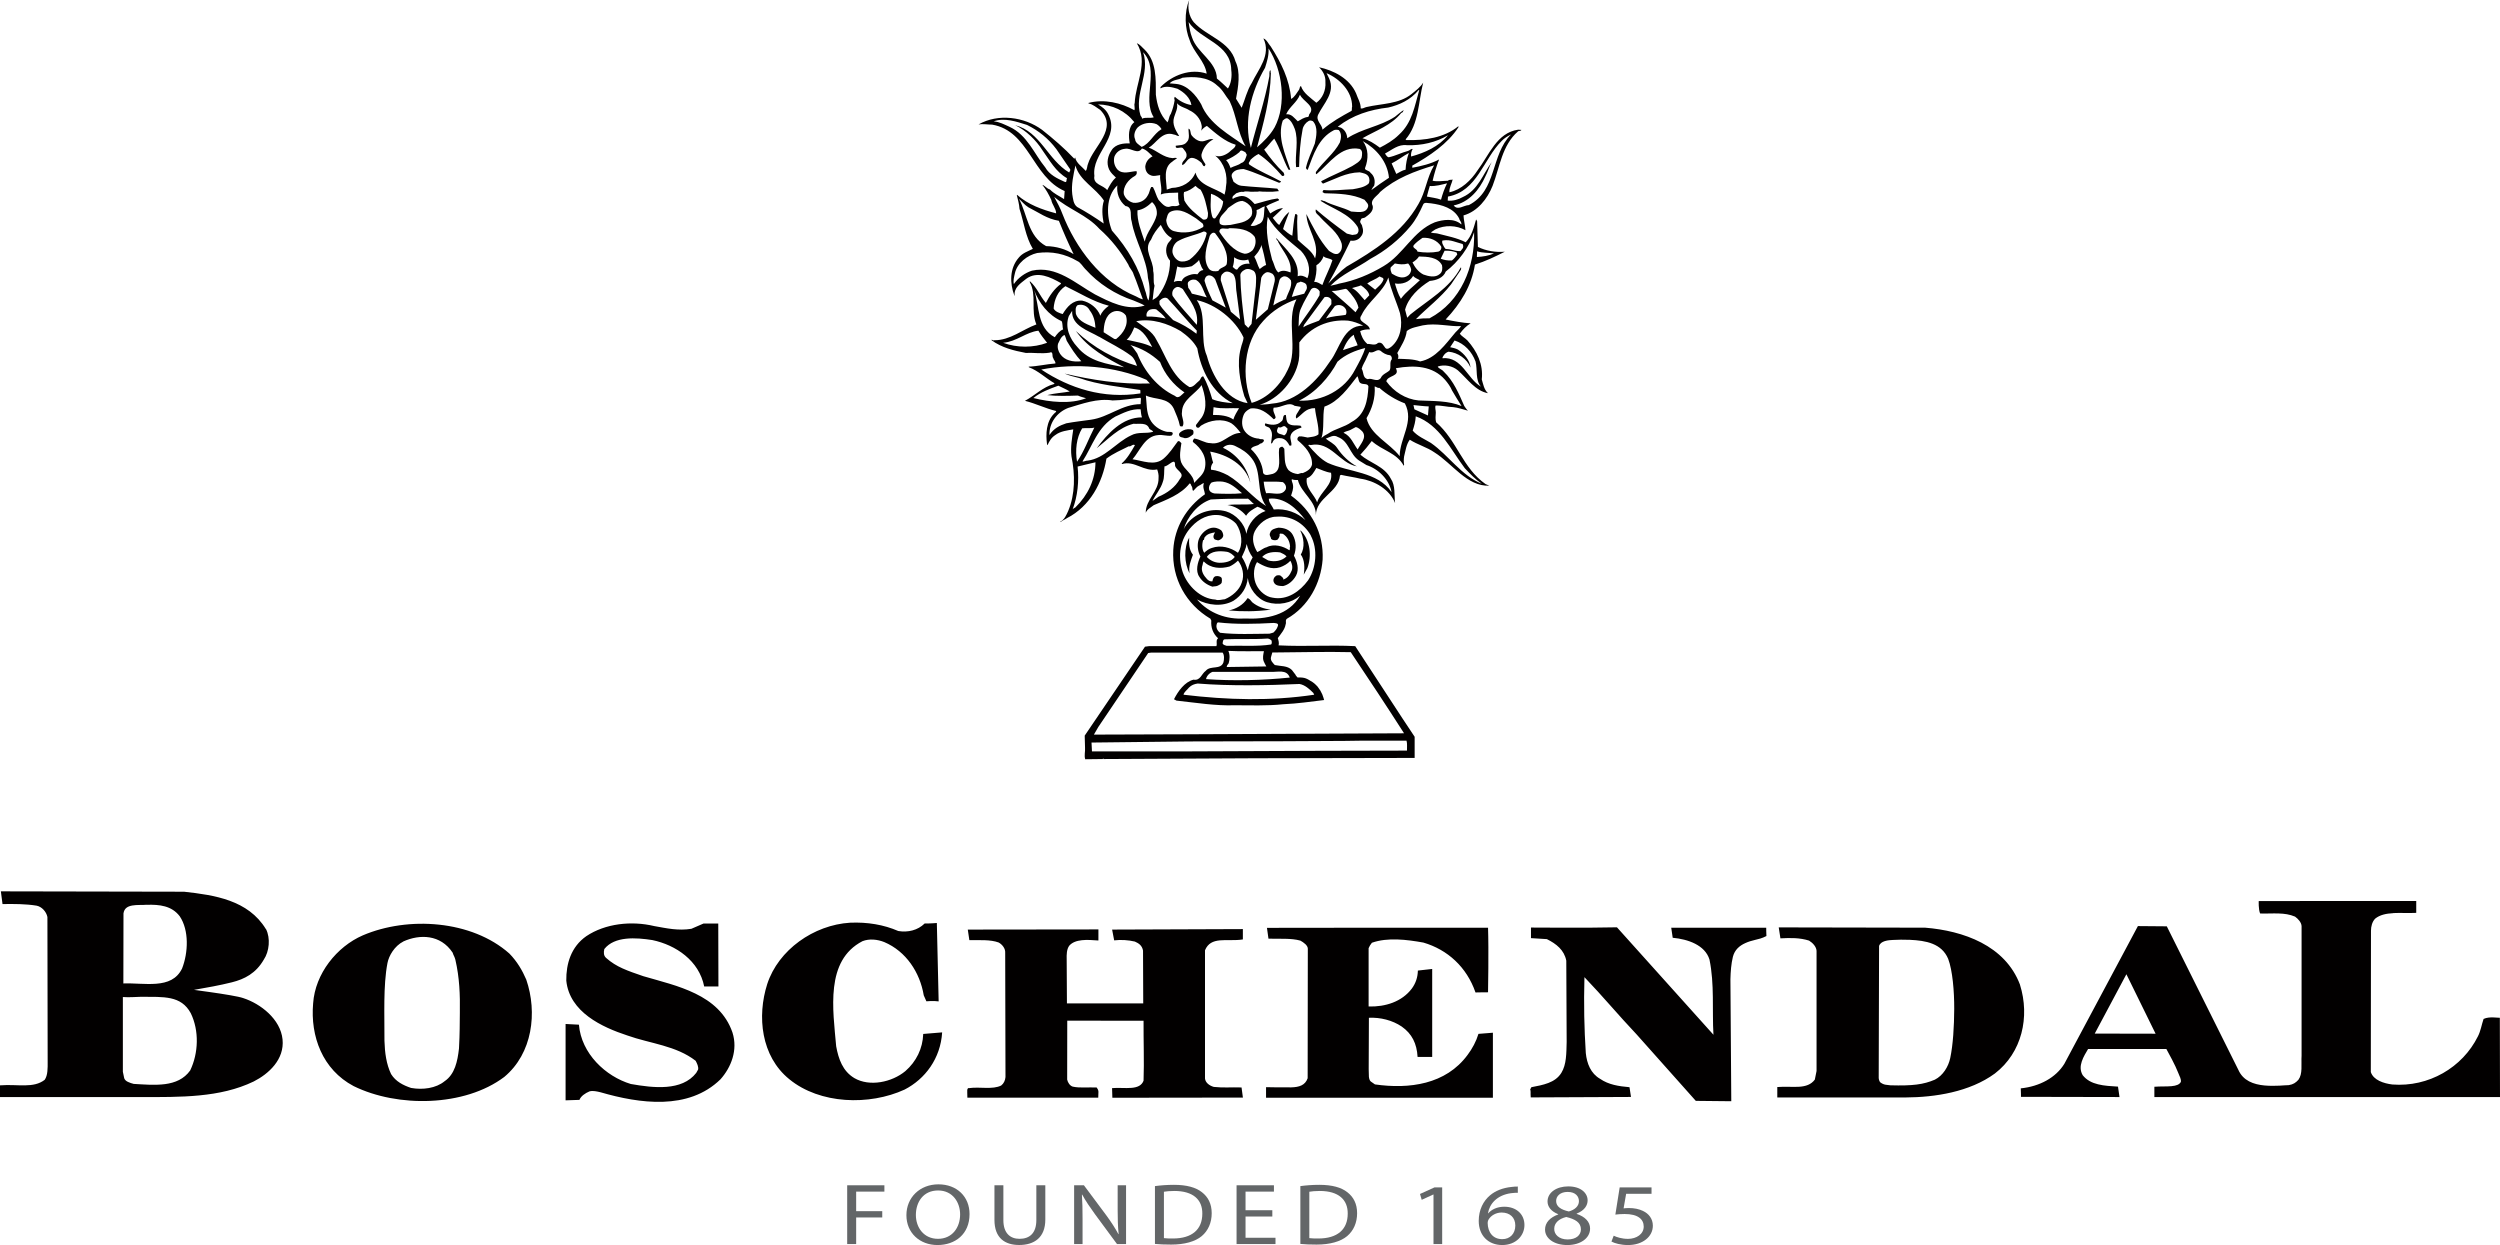 <?xml version="1.0" encoding="UTF-8"?>
<svg id="Layer_2" data-name="Layer 2" xmlns="http://www.w3.org/2000/svg" viewBox="0 0 607.45 302.52">
  <defs>
    <style>
      .cls-1 {
        fill: #020000;
        fill-rule: evenodd;
      }

      .cls-1, .cls-2 {
        stroke-width: 0px;
      }

      .cls-2 {
        fill: #636668;
      }
    </style>
  </defs>
  <g id="Layer_2-2" data-name="Layer 2">
    <polygon class="cls-2" points="205.85 288 214.89 288 214.89 289.54 208.03 289.54 208.03 294.29 214.37 294.29 214.37 295.82 208.03 295.82 208.03 302.28 205.85 302.28 205.85 288"/>
    <path class="cls-2" d="m235.58,295c0,4.9-3.51,7.52-7.79,7.52s-7.55-2.93-7.55-7.25,3.29-7.5,7.78-7.5,7.56,2.99,7.56,7.23m-13.04.22c0,3.06,1.95,5.79,5.37,5.79s5.38-2.69,5.38-5.94c0-2.84-1.74-5.81-5.35-5.81s-5.4,2.83-5.4,5.96"/>
    <path class="cls-2" d="m243.8,288v8.47c0,3.18,1.66,4.54,3.93,4.54,2.47,0,4.08-1.4,4.08-4.54v-8.47h2.18v8.33c0,4.39-2.71,6.18-6.35,6.18-3.43,0-6.01-1.66-6.01-6.1v-8.41h2.18,0Z"/>
    <path class="cls-2" d="m260.99,302.28v-14.28h2.38l5.38,7.22c1.23,1.67,2.2,3.18,3,4.65l.06-.02c-.2-1.91-.24-3.65-.24-5.86v-5.99h2.04v14.28h-2.2l-5.34-7.24c-1.16-1.6-2.29-3.23-3.12-4.78l-.07.02c.13,1.81.16,3.53.16,5.89v6.11h-2.05Z"/>
    <path class="cls-2" d="m280.63,288.2c1.33-.18,2.9-.31,4.61-.31,3.11,0,5.33.63,6.8,1.79,1.5,1.16,2.38,2.81,2.38,5.11s-.86,4.24-2.42,5.56c-1.59,1.33-4.18,2.06-7.43,2.06-1.55,0-2.84-.05-3.94-.16v-14.05h0Zm2.18,12.64c.55.08,1.35.09,2.18.09,4.65,0,7.15-2.19,7.15-6.05.03-3.37-2.22-5.5-6.79-5.5-1.12,0-1.96.09-2.54.19v11.28h0Z"/>
    <polygon class="cls-2" points="309.15 295.59 302.64 295.59 302.64 300.75 309.92 300.75 309.92 302.28 300.46 302.28 300.46 288 309.54 288 309.54 289.54 302.64 289.54 302.64 294.06 309.15 294.06 309.15 295.59"/>
    <path class="cls-2" d="m315.96,288.2c1.33-.18,2.9-.31,4.61-.31,3.11,0,5.33.63,6.8,1.79,1.5,1.16,2.38,2.81,2.38,5.11s-.86,4.24-2.42,5.56c-1.59,1.33-4.18,2.06-7.43,2.06-1.55,0-2.84-.05-3.94-.16v-14.05h0Zm2.18,12.64c.55.08,1.35.09,2.18.09,4.65,0,7.15-2.19,7.15-6.05.03-3.37-2.22-5.5-6.79-5.5-1.12,0-1.96.09-2.54.19v11.28h0Z"/>
    <polygon class="cls-2" points="348.31 290.24 348.26 290.24 345.45 291.53 345.03 290.11 348.56 288.51 350.42 288.51 350.42 302.28 348.31 302.28 348.31 290.24"/>
    <path class="cls-2" d="m368.82,289.82c-.46,0-1.01.01-1.66.1-3.44.47-5.25,2.61-5.61,4.89h.06c.77-.89,2.12-1.6,3.9-1.6,2.88,0,4.9,1.77,4.9,4.45,0,2.53-2.03,4.86-5.4,4.86s-5.71-2.29-5.71-5.86c0-2.71,1.13-4.86,2.74-6.21,1.33-1.13,3.13-1.82,5.18-2.04.65-.09,1.19-.11,1.58-.1v1.52h.02Zm-.63,7.96c0-1.97-1.33-3.16-3.33-3.16-1.32,0-2.56.69-3.16,1.69-.13.22-.23.48-.23.82.03,2.27,1.26,3.96,3.56,3.96,1.88,0,3.16-1.34,3.16-3.31"/>
    <path class="cls-2" d="m375.41,298.79c0-1.74,1.22-2.97,3.2-3.7v-.07c-1.81-.71-2.59-1.89-2.59-3.09,0-2.17,2.18-3.66,5.03-3.66,3.13,0,4.71,1.67,4.71,3.39,0,1.17-.68,2.43-2.66,3.22v.07c2.01.67,3.26,1.9,3.26,3.56,0,2.4-2.41,4.01-5.52,4.01-3.37,0-5.42-1.71-5.42-3.72m8.71-.1c0-1.66-1.37-2.47-3.56-3-1.89.46-2.92,1.53-2.92,2.84-.07,1.39,1.17,2.62,3.24,2.62s3.24-1.04,3.24-2.46m-6.02-6.89c-.01,1.38,1.22,2.13,3.08,2.55,1.39-.39,2.46-1.24,2.46-2.51,0-1.09-.77-2.24-2.74-2.24-1.81,0-2.8,1.02-2.8,2.19"/>
    <path class="cls-2" d="m401.28,290.07h-6.16l-.62,3.54c.37-.04.72-.08,1.31-.08,1.26,0,2.48.23,3.49.75,1.25.6,2.31,1.8,2.31,3.54,0,2.69-2.51,4.7-6.02,4.7-1.77,0-3.26-.42-4.04-.85l.55-1.42c.66.34,1.98.77,3.47.77,2.05,0,3.84-1.16,3.82-3.01-.01-1.77-1.41-3.03-4.64-3.03-.94,0-1.66.07-2.25.14l1.05-6.61h7.74v1.56h0Z"/>
    <path class="cls-1" d="m523.77,251.18l-7.1-14.46-7.69,14.42,14.79.03h0Zm57.74-29.3c-1.71.09-3.24.4-4.4,1.34-.73.77-1.01,1.9-1.01,2.93l-.04,34.34c.65,1.97,3.13,2.76,5.22,3.02,8.81.69,17.05-4.11,20.81-11.71.33-.64.55-1.33.75-2.05.2-.73.38-1.47.62-2.17.8-.37,1.65-.38,2.32-.37.7.02,1.63.09,1.63.09l.04,19.26h-83.98v-2.5c1.51-.12,2.93-.03,4.15-.14,1.2-.11,1.99-.41,2.29-1.06.04-.35-.03-.67-.15-1-.14-.39-.35-.76-.49-1.17-.67-1.78-2.43-4.98-2.89-5.81h-19.01c-.27.45-.54.91-.8,1.38-.29.54-.56,1.09-.74,1.66-.37,1.11-.42,2.23.23,3.34.96,1.21,2.26,1.85,3.74,2.21.76.19,1.55.3,2.35.38.82.08,1.66.13,2.48.18l.37,2.53-23.94-.05s0-1.46-.05-2.06c4.57-.46,8.53-2.61,10.59-5.97l17.87-33.46,7.02.06,17.39,34.88c1.15,2.63,3.68,3.54,6.35,3.79,2.62.24,5.05-.09,5.89-.08,1.12-.19,1.67-.57,2.34-1.29.54-.73.71-1.63.75-2.66.05-1.06-.04-2.17.03-3.22v-31.48c-.05-.89-.82-1.75-1.59-2.3-1.3-.55-2.6-.72-3.97-.76-1.43-.05-2.9.05-4.52,0-.43-1.08-.33-3.02-.33-3.02l38.27-.02v2.89c-2.01.1-3.83-.04-5.57.05m-117.46,6.5c-1.45-.07-3.02-.03-4.12.03-.48.02-1.26.06-1.97.28-.69.22-1.22.58-1.4,1.19l-.09,32.01s.01.81.45,1.17c.5.35.88.47,1.24.53.39.07.75.08,1.15.14,5.42.15,8.03-.19,10.8-1.37,1.96-.98,3.29-3.14,3.74-5.25.69-3.25.95-7.77.97-11.94.02-4.31-.41-9.38-1.47-12.17-1.58-3.75-5.4-4.44-9.3-4.62m26.75,10.92c2.44,7.79.5,16.48-6.1,21.56-6.15,4.51-14.61,5.78-21.65,5.82h-31.22v-2.53c1.98-.16,3.74.04,5.36-.07,1.53-.11,2.85-.51,3.76-1.74l.42-2.09v-29.18c-.04-.97-.88-1.92-1.82-2.5-2.26-.71-4.46-.68-6.96-.55l-.41-2.66,35.59.07c9.19.74,19.43,4.28,23.04,13.87m-74.49,12.18c-.18-2.99-.1-6.08-.15-9.18-.04-3.09-.2-6.16-.82-9.14-1.1-3.53-5.24-4.93-8.93-5.28l-.36-2.44h23.08s0,1.46.05,2.02c-1.09.57-1.93.74-2.76.94-.82.19-1.62.43-2.36.77-1.45.65-2.59,1.64-3.03,3.34-.42,1.74-.55,3.57-.6,5.44l.21,29.65-8.62-.09-14.35-16.11c-4.49-4.74-8.22-9.27-12.71-13.95-.18,6.62-.05,12.5.33,18.44.26,2.55,1.2,4.97,3.48,6.27,2.04,1.42,4.53,1.81,7.14,2.03l.36,2.37-24.36.11c-.05-.65-.03-.97-.03-1.26s-.02-.49-.1-.68l.29-.54c.69-.14,1.41-.27,2.11-.43.69-.16,1.37-.35,2.02-.6,1.28-.49,2.38-1.22,3.15-2.45.63-1.03.94-2.21,1.09-3.5.16-1.31.16-2.67.2-4.01l-.09-19.76c-.51-2.58-2.42-4.09-4.72-5.23l-3.86-.24v-2.57s14.37.11,20.89-.06l23.46,26.12v.02Zm-54.76-10.35s-2.16,0-3.06.04c-2.14-6.19-6.8-10.4-12.65-12.12-4.06-.73-8.69-1.31-12.52.04-.39.47-.57.81-.8,1.32v14.17c4.1.12,8.1-1.18,10.49-4.34.95-1.29,1.44-2.73,1.48-4.39l3.48-.39v21.38h-3.55c-.19-3.27-1.36-5.63-3.86-7.39-2.26-1.53-5.19-2.26-7.97-2.13l-.05,12.49.05,1.86c.09.7.26.95.47,1.14l1,.7c8.32,1.19,17.22.02,22.51-7.17,1.15-1.53,2.09-3.28,2.64-5.11l3.51-.28v15.8h-55.12v-2.57s4.22.09,6.11.05c1.93-.05,3.4-.49,4-2.22l.04-31.48c0-.36-.22-.74-.59-1.1-.36-.35-.84-.65-1.22-.86-1.16-.32-2.37-.41-3.68-.44-1.34-.03-2.71,0-4.07-.03l-.37-2.63,25.12-.03h28.6c.19,5.39,0,15.68,0,15.68m-136.9-16.72c1.24.05,2.95-.11,2.97-.11l.44,19.05c-1.31-.19-2.98-.02-2.98-.02l-.64-1.45c-.93-5.57-4.29-10.69-9.59-12.94-1.68-.67-3.64-.87-5.3-.22-4.55,2.36-6.34,6.48-6.9,11.18-.28,2.36-.25,4.85-.1,7.29.15,2.46.42,4.86.61,7.07.56,3.07,1.58,6.04,4.42,7.73,3.7,2.16,9.13,1.01,12.39-1.7,2.66-2.32,4.22-5.49,4.34-9.03l4.6-.38c-.39,6.32-4.11,11.32-9.13,13.9-8.55,3.92-20.56,3.59-28.02-2.53-6.87-5.58-7.86-15.27-5.35-23.12,2.71-8.31,11.31-14.36,20.13-14.9,4.21-.18,8.18.48,11.71,2.02,2.36.4,4.74-.19,6.4-1.82m-50.14.02l.04,15.28h-3.46c-1.24-6.28-6.88-10.08-12.6-11.28-3.99-.62-9.16-.98-11.67,2.18-.19.85-.18,1.59.43,2.15,1.27,1.13,2.55,1.9,3.99,2.55,1.47.67,3.09,1.22,5.04,1.89,2.05.6,4.21,1.17,6.36,1.83,2.17.66,4.31,1.43,6.3,2.4,4,1.95,7.41,4.79,9.02,9.46,1.36,4.27-.33,8.47-2.91,11.37-7.8,7.62-19.68,5.9-29.12,3.16-.45-.11-.92-.22-1.39-.28s-.91-.06-1.33.06c-1.02.43-2.1,1.15-2.43,2.06l-3.37.11v-18.55l3.24.17c.58,7.02,6.48,12.57,12.6,14.41,5.5.97,12.42,1.78,15.9-2.69l.46-.82c.07-.34,0-.7-.12-1.08-.13-.38-.32-.74-.48-1.05-2.37-1.83-5.08-2.87-7.93-3.7-2.89-.84-5.88-1.45-8.7-2.46-6.06-1.99-14.03-5.64-14.8-13.32-.05-4.08,1.15-8.21,4.87-10.8,4.59-3.07,10.93-3.78,16.5-2.45,1.47.26,2.94.56,4.46.73,1.49.16,3,.19,4.57-.07l2.95-1.28h3.57v.02Zm-76.51,4.34c-2.17,1.11-3.53,3.47-3.87,5.25-.53,2.76-.7,5.9-.75,9.13-.05,3.25.04,6.6.02,9.75.09,2.94.46,5.68,1.61,8.09,1.13,1.82,2.95,2.73,4.86,3.37,2.81.51,6.04.1,8.14-1.63,2.49-1.68,3.15-4.84,3.5-7.95.21-3.85.17-5.92.21-8.7.07-4.38-.08-8.52-1.09-12.88-.08-.33-.18-.55-.29-.81-.13-.26-.26-.53-.37-.9-2.96-4.47-8.02-4.51-11.97-2.73m24.51,32.93c-9.63,7.25-25.87,7.5-36.6,2.22-7.58-4.01-10.54-12.11-9.84-20.1.49-7.22,5.74-13.78,12.08-16.53,10.99-4.7,26.46-3.7,35.61,4.43,1.87,1.92,3.13,4.07,4.1,6.33,2.74,7.98,1.52,17.95-5.35,23.65m-81.02-19.1c-1.04-.22-2.15-.32-3.35-.35-1.21-.03-2.49,0-3.83-.03-1.53.06-3.04.16-4.47.06v18.16l.33,1.58c.17.43.48.68.9.88.22.11.46.2.69.28l.72.21c1.24.07,2.52.16,3.81.2,1.29.03,2.58.01,3.81-.15,2.44-.33,4.6-1.22,6.1-3.32,2.02-4.21,2.21-9.66.14-13.91-1.19-2.19-2.83-3.16-4.85-3.61m-5.84-22.74c-.5.05-1.09.04-1.72.05-.59,0-1.22.03-1.8.13-1.11.2-1.94.65-2.14,1.9l-.03,17.04c2.49-.1,5.38.28,8,.07,2.7-.22,4.98-1.06,6.27-3.71,1.5-3.85,1.73-9.26-.57-12.68-1.96-2.58-4.93-2.88-8.01-2.79m28.97,5.9c1.12,2.23.8,5.43-.53,7.41-1.92,3.35-4.71,4.76-7.75,5.52-3.04.76-6.02,1.28-9.22,1.84l3.89.54c3.32.47,6.98,1.06,8.05,1.45,4.25,1.37,9.08,5.12,9.58,10.04.5,4.87-3.36,8.38-7.01,10.23-4.13,1.99-8.56,2.93-13.18,3.38-4.6.45-9.4.41-14.29.41H0v-2.85c2.27-.18,4.23.04,6.09,0,1.81-.03,3.43-.3,4.77-1.35.38-.54.57-1.26.65-2.03.09-.8.07-1.6.07-2.22l-.06-35.31c-.27-1.28-1.34-2.49-2.62-2.75-2.63-.43-5.48-.43-8.29-.39l-.4-3.09,44.52.09c7.37.82,15.58,2.02,19.87,9.08m170.79,38.65c.67-.1,1.38-.12,2.09-.12l2.1.05c1.39.02,2.65-.06,3.68-.57.64-.49.98-1.24,1.05-2.06l-.07-30.21c.07-1.01-.7-1.99-1.58-2.48-1.02-.38-2.18-.51-3.4-.56-1.26-.04-2.54,0-3.73-.02l-.38-2.56,31.74-.04v2.69c-1.45-.1-2.76-.21-4.02-.07-1.25.14-2.35.5-3.08,1.35-.61.88-.65,2.05-.61,3.41l.06,10.59h18.54l-.05-12.83c-.23-1.25-1.05-1.78-1.99-2.19-1.55-.37-3.35-.49-5.02-.29l-.5-2.62,31.77-.12v2.51c-1.97.32-3.9.06-5.61.23-1.6.16-2.89.7-3.59,2.41v31.16c.11,1.02,1.07,1.74,2.15,2.04,2.47.26,4.04.04,6.73.13l.33,2.46-31.72.04-.07-2.34c1.59-.14,3.23.07,4.71-.06,1.41-.12,2.48-.54,2.94-1.74.17-4.77-.03-9.71,0-14.57l-18.54-.02-.02,14.32c.15.72.67,1.51,1.36,1.71.86.19,1.8.22,2.79.21,1,0,2.02-.05,3.01,0,.47.59.45.96.43,1.26l-.04,1.21h-31.8l-.03-1.24v-.58c.03-.38.2-.52.39-.53"/>
    <g>
      <path class="cls-1" d="m316.11,128.98l-.19-.08c.88,1.64,1.21,4.2.14,5.83.99,1.33.97,3.38.72,4.9l.88-1.58c1.1-2.94.71-6.75-1.54-9.06h-.01Z"/>
      <path class="cls-1" d="m316.21,103.89c.13-.22-.22-.32-.2-.46-.99-.17-2.09.16-2.97-.52-.55-.54-.47-1.36-.6-2.09-.99-.1-.37,1.25-1.17,1.63-.99,1.04-2.61.82-3.82.41-.5.95.96.68,1.18,1.36.74,1.06.35,2.12.19,3.59.2-.11.47-.28.47-.52.39-.79,1.27-.95,2.12-.79.93.19,1.51.95,1.92,1.77.14-.02.33.06.44-.05.13-.77-.36-1.53-.2-2.29.25-1.19,1.62-1.69,2.64-2.04Zm-3.36.28c-.08.63-.28,1.39-.85,1.63-.58-.38-1.65-.24-1.73-1.11.06-.33.14-.65.41-.93.66.44,1.07-.54,1.65-.11l.53.52h-.01Z"/>
      <path class="cls-1" d="m312.44,100.82s0,0,0,0c0,0,0,0,0,0h-.01Z"/>
      <path class="cls-1" d="m304.24,146.31c-.24-.33-.69-.9-1.1-.98-1.02,1.63-2.86,2.69-4.62,2.99,3.21.3,6.62.3,10.28-.19-1.71-.19-3.25-.73-4.57-1.82h.01Z"/>
      <path class="cls-1" d="m288.95,130.63c-1.35,2.47-1.21,6.29.11,8.68-.35-1.69.31-3.1.8-4.52-.91-1.14-1.02-2.69-.91-4.16Z"/>
      <path class="cls-1" d="m287.38,35.96c.32.49,1.01,1.03.93,1.82.05.95-1.32,1.39-1.05,2.34.91-.25,1.18-1.72,2.31-1.77.96.08,1.56.52,2.36,1.2.27.27.27.81.71.84.16-.08.22-.3.27-.46-.49-.84-1.32-1.74-.85-2.8.39-1.25,1.38-2.62,2.78-3.27-1.08-.33-1.93.65-3.11.46-.88-.14-1.59-.71-2.17-1.39h.03c-.47-.48-.14-1.46-.8-1.68-.06,1.06.46,2.45-.47,3.32-.61.79-1.73.68-2.64.84-.14,1.04,1.12.17,1.7.55Z"/>
      <path class="cls-1" d="m289.84,104.49h-.01c-.71-.35-1.7-.22-2.36.11-.44.24-1.21.62-.93,1.25.19.49.85.38,1.26.6.88.11,1.49-.41,2.12-.93.09-.3.14-.76-.08-1.03Z"/>
      <path class="cls-1" d="m368.88,31.51c-5.17.73-7.07,6.18-9.84,9.85-1.57,2.42-3.98,4.76-6.87,5.36-.06-1.2.6-2.07.79-3.13-.3.22-.85-.05-1.12.33-1.15,0-2.53.27-3.74,0,.39-1.71.97-3.62,1.57-5.17-2,1.06-4.37,1.63-6.51,2.01v-.52c4.12-2.32,8.58-5.26,11.22-9.34v-.19h-.08c-3.38,2.75-8.11,3.46-12.59,3.32l-.19-.14c3.3-3.84,3.08-9.12,4.29-13.83-.61,1.07-1.85,1.99-2.86,2.81-3,2.42-7.26,2.29-10.89,3.13-.5.08-.93.49-1.43.33,0-1.39-.74-2.45-1.13-3.65-1.59-3.64-5.47-5.58-8.99-6.34.96.95,1.62,2.15,1.54,3.59.16,2.05-.74,4-2.2,5.04-1.32-1.15-3.19-2.32-3.74-4.06-.36.11-.28.63-.47.9-.57.79-1.1,1.82-1.92,2.23-.39-4.76-2.45-8.85-4.95-12.74-.58-.65-1.02-1.74-1.79-1.96,1.96,4-1.23,7.48-2.83,10.83-1.18,1.88-1.65,4.06-2.45,6.02l-1.37-2.2c.55-2.88,1.15-6.45-.14-9.09-1.35-4.9-6.96-6.04-10.09-9.47h-.01c-1.24-1.46-1.6-3.66-1.13-5.43-1.24,3-1.1,6.89.14,9.86.94,2.86,3.69,5.03,4.1,8.03-3.93-1.31-8.3.32-11.22,3.26v.33c1.21-.74,2.92-.27,4.1.08,1.62.84,3.13,2.2,3.41,3.97-1.52-.24-2.92-1-4.02-2.01-.19.25-.19.49-.05.79-.17,1.2-.53,2.37-.94,3.38-.47.6-.44,1.47-.8,2.04-1.84-1.82-2.53-4.21-2.83-6.72,0-3.89.16-8.14-2.78-11-.6-.52-1.07-1.23-1.84-1.5,2.89,4.73-.33,9.69-.52,14.56-.22.4.14,1.22-.08,1.71-3.22-1.8-7.32-2.78-11.14-1.77v.14c1.07.16,1.92.98,2.83,1.55,4.48,4.54-1.65,8.9-2.92,13.01-.28.57-.19,1.36-.58,1.82-.87-1.01-2.31-1.88-2.58-3.27l-.19.33c-2.44-2.59-5.14-4.9-7.86-7.05-4.31-3.16-10.66-4.03-15.42-1.31,1.1-.17,2.2.05,3.3.05,8.99,1.55,9.76,12.74,17.62,16.14l-.14,1.96c-1.21-.79-2.42-1.28-3.44-2.34-.71-.17-1.26-.98-1.84-1.12.88,1.09,1.59,2.37,2.17,3.65.19,1.17,1.18,2.1,1.18,3.27-3.41-.9-6.81-2.12-9.48-4.49l-.08.05c.27,1.09.58,2.18.66,3.35,1.07,3.24,1.45,6.75,3.24,9.72-1.21.6-2.53,1.01-3.44,2.15-2.22,2.56-2.19,6.18-1.04,9.23h.05c-.19-1.99,1.4-2.97,2.83-4.11,2.7-1.99,5.94-.36,8.39,1.03l.05.19c-1.7,1.25-2.8,2.96-3.68,4.65-1.48-1.74-2.14-3.73-3.9-5.31v.27c1.74,3.15.17,6.86,1.6,10.26-3.39,1.23-6.35,3.87-10.23,3.84-.3.19-.69-.38-.66,0,2.44,1.8,5.41,2.53,8.3,3.08,1.95-.1,3.71.25,5.75-.05,1.07-.49.55.9.93,1.31.08.47.63.82.52,1.31-2.2.16-4.4.7-6.46.76v.14c2.28.84,4.15,2.7,6.27,3.92l-.19.19c-2.64.68-4.67,2.83-7.01,4.06,2.56.63,4.98,1.85,7.59,2.48,0,.32-.36.43-.52.65-1.89,1.88-2.06,4.93-1.7,7.46l.11.19c.44-.98.93-1.85,1.92-2.48,1.23-.95,2.99-1.12,4.34-1.36-.3,2.09-.71,4.33-.44,6.53.9,4.43.93,9.23-.8,13.31-.46,1-.87,2.04-1.92,2.61l.08.08c.47-.46,1.07-.6,1.57-.98,5.58-2.85,8.61-8.6,9.57-14.45,1.73-1.3,3.54-2.04,5.41-2.99.55.19.96-.68,1.51-.27-.91,1.58-1.9,3.32-3.22,4.44l.11.14c3.02-.92,5.3,1.96,8.52,1.31.22.66.41,1.34.33,2.1.08,3.27-3.16,5.25-3.11,8.44.31-.87,1.27-1.31,1.93-1.85,3.08-1.33,6.6-2.56,8.72-5.28.41,0,.31.55.58.79.16.32.05.73.27,1.03.5-.4.8-.98,1.46-1.3.41-.11.83-.63,1.18-.57-.41.93.17,1.85.25,2.67-4.51,3.18-7.4,8.03-7.7,13.53-.38,6.94,3.11,13.2,9.02,16.71l.22.46c-.14,1.63.39,3.16,1.65,4.3-.63.51-.16,1.3-.41,1.9h-16.3l-1.05.14-14.65,21.61.08,2.94c.08.89-.25,1.93.05,2.8l4.23-.05s.17-.24.25-.05l-.05.05h.25l36.84-.19,38.52-.08v-5.14l-3.03-4.57-11.41-17.45c-6.41-.32-11.83.14-18.62-.19.17-.6-.03-1.23-.19-1.77.77-1.06,1.68-2.04,1.9-3.32.22-.52-.16-1.01.33-1.39,5.22-2.97,8.22-8.57,8.66-14.37.3-6.34-2.64-11.89-7.67-15.54.25-.82.61-1.58.47-2.56-.03-.5-.44-1.01-.27-1.42.44.19,1.02.22,1.46.19.77,3.13,4.48,5.12,4.37,8.55.06-4.27,5.53-5.55,5.86-9.66l.28-.14c1.53.36,3.13.55,4.67.93,3.38.46,7.12,2.58,8.44,5.93-.24-1.93.11-4.27-1.04-5.93-1.6-3.08-5.03-3.76-7.4-5.83.96-1.03,1.92-2.18,2.77-3.32,2.53,2.32,6.08,2.84,7.78,6.02l.08-.27c-.11-.7-.11-1.22,0-2.01.36-1.39.53-2.95,1.38-4.06,1.92,1.23,4.15,1.8,5.99,3.08,4.38,2.73,7.92,8.33,13.34,8.09l-.91-.38c-5.64-3.95-6.93-10.59-12.02-15.03-.22-.71-.13-1.61-.08-2.37,0-.57-.25-1.2-.05-1.69,1.48-.06,2.78.35,4.23.38,1.21.11,2.5.57,3.63.87-.38-.36-.61-.74-.88-1.12-1.32-2.97-2.56-6.07-5.06-8.44-.38-.49-1.23-.68-1.4-1.17,1.6-.57,3.61-.16,4.9.93,2.25,1.98,4.23,5,7.31,5.55-.99-.93-1.15-2.18-1.51-3.35.41-3.64-1.16-6.86-3.49-9.47-.64-.65-1.36-.98-1.85-1.63.74-1.01,1.54-1.88,2.64-2.53-1.95-.11-4.1-.52-6.08-.93,3.66-3.87,6.33-8.25,7.12-13.34,2.61-.84,4.81-1.88,7.26-3.13-2.25.19-4.59-.19-6.54-1.17-.05-1.77-.11-4.27-.19-6.26l-.25-.41c-.53,1.85-1.05,4.03-2.53,5.55-2.14-1.11-4.56-1.52-6.93-2.15-.49-.11-1.21-.02-1.51-.27l1.07-.71c2.28-1.12,5.11-1.03,7.31.19-.06-1.14-.42-2.42-.47-3.59,3.36-.93,5.8-4,7.07-7.19,1.76-4.55,2.25-9.83,6.21-13.26.16-.11.71-.03.77-.33l-.77-.05Zm-9.98,29.55c1.27.43,2.83.33,4.1.52-1.26.57-2.7.79-4.15.87l.05-1.39Zm-7.31-16.51h.01c-.63,1.28-1.1,2.61-1.46,3.97-1.1-.41-2.28-.52-3.44-.76.2-.9.47-1.71.71-2.56,1.51.08,2.83-.33,4.18-.65Zm-3.12-4.37s0-.01,0-.02h.01s-.01.01-.02.02c-1.78,2.94-2.05,6.47-3.81,9.4-3.93,6.97-10.8,11.35-17.48,15.22-1.57,1.17-3.05,2.64-4.43,4.11,1.93-3.43,3.74-6.91,5.42-10.45.88.14,1.95-.11,2.55-1.03.58-.68.58-1.61.28-2.42-.03-.57-.83-.95-.33-1.58.05-.52.66-.38.99-.57.88-.65,2.14-1.47,1.9-2.81-.82-1.5,1.13-2.42,1.79-3.4,3.87-3.38,8.4-5.04,13.12-6.47Zm-18.39,34.58c-.3.38-.41.71-.71,1.11-1.9-1.82-3.88-3.46-5.8-5.17,1.13.05,2.26-.3,3.36-.52l.39.14h-.02c1.21,1.31,2.45,2.78,2.78,4.44Zm20.31-10.29h-.01c.14.72.11,1.62-.52,2.09-1.1,1.01-2.8.57-4.01.14-1.24-.63-2.09-1.8-2.64-2.94.55-.3,1.29-.93,1.57-1.44,1.98.05,4.59.11,5.61,2.15Zm-.32-1.6l.93-1.94c1.08-.06,2.09.08,2.94.42l.14.5c-.2.26-.39.52-.59.76h0c-.21.25-.44.49-.72.68-1.09.06-1.93-.14-2.7-.42Zm-6.71,4.18c.42.52,1.09.68,1.64,1.04,0,0,0,0,0,0h0s0,0,0,0c-1.43,1.39-3.44,2.86-4.61,4.51-.68-1.12-1.07-2.45-1.46-3.73,1.68.3,3.52-.27,4.43-1.82Zm-1.54.09c-1.24.68-2.59-.03-3.63-.65-.17-.46-.46-1.01-.25-1.55l.99-.92c1.16.22,2.09.33,3.22,0h0c.41.45.66.97.74,1.57-.11.68-.41,1.23-1.07,1.55Zm-1.65,8.97h0c.69,2.87.19,6.19-2.09,8.12-.41.3-.99.79-1.46.33-.52-.6-.74-1.52-1.78-1.25-.74.79-1.79.19-2.59.27-1.02-.87-1.48-1.96-1.76-3.13.69-.33,1.57-.46,2.36-.41-.17-1.53-3.27-1.74-2.03-3.46,1.59-3.4,5.22-5.5,6.52-9.15.58,2.99,1.95,5.77,2.83,8.68Zm-2.52,13.87c-.66.65-1.76.9-2.17,1.91-.96,1.09-2.09-.16-3.16.24-1.26-.3-.93-1.71-1.46-2.53.22-.95.85-1.74,1.18-2.61l.66-1.44c1.12.44,1.79-.87,2.72-.33.63.57,1.46,1.03,2.36,1.11h.01c.3.19.46.54.38.98-.63.76-.08,1.9-.52,2.67Zm-64.49-.74c-4.21-.82-8.47-1.36-11.41-4.95-1.87-2.01-3.05-4.82-2.04-7.51l.8-1.25c-.19,3.67,3.96,4.79,6.52,6.29v-.02c2.61,1.55,5.31,2.8,7.78,4.63.83.65,1.15,1.58,1.46,2.48-5.44-1.61-10.59-4.44-14.85-8.49,3,4.27,7.64,6.7,11.74,8.82Zm-10.42-1.46c-2.06.24-4.07-.19-5.14-1.77-.47-.71-.74-1.55-.52-2.48.41-.76.66-1.71,1.57-2.15.25.41.36.95.55,1.44h0c1.04,1.72,2.17,3.52,3.54,4.96Zm-.91-13.63c1.15-.35,2.47.19,2.97,1.31h.01c.91,1.17,1.29,2.64,1.37,4.19-1.62-.71-4.07-1.39-4.76-3.4-.05-.71-.22-1.61.41-2.1Zm6.33,6.57c.05-1.85.41-4.14,2.25-4.95,1.13-.49,2.5-.08,3.16.9v-.02c.71,2.29-.58,4.3-2.39,5.75l-.44-.05-2.58-1.63Zm6.51,3.12c2.8.84,4.95,2.07,7.2,4.11h0c1.1,2.89,3.19,5.53,5.94,7.41-.61.38-1.38,1.74-2.31.84-4.29-2.04-7.51-6.04-9.18-10.32-.55-.74-.99-1.53-1.65-2.04Zm-.91-1.29c.96-.84,1.4-1.98,1.84-2.99,2.23.57,3.41,2.97,4.37,4.76-1.92-.98-4.1-1.28-6.21-1.77Zm7.26.07c-1.07-2.23-3.16-3.18-4.95-4.57,3.82-.76,7.7.57,10.8,2.39,1.54,1.09,3.16,2.48,4.04,4.19h.01c.88,5.25,3.6,10.86,8.63,13.34-1.7-.16-3.46-.33-5-.98-.58-1.93-1.18-3.81-2.2-5.55-.58.03-.58.76-.99,1.09-.66.49-1.4,1.63-2.36,1.52-4.37-2.67-5.66-7.49-7.98-11.43Zm-1.62-40.13c.8.49,1.7.14,2.5.06-.14,1.66.58,3.1.14,4.71,1.24-.52,2.89-.36,4.23-.46,0,.87-.08,2.07.33,2.94-.74.65-1.46.11-2.31.46-1.15.41-2.06-.9-2.78-1.63-.58-.95-.77-2.04-1.32-3.02-.08-.19-.3-.08-.47-.11-.39.65-.41,1.44-.85,2.07-.66,1.25-2.01,1.88-3.44,1.77-1.13-.27-2.01-1.04-2.36-2.1-.28-1.88,1.18-3.62,2.69-4.43.44-.27.55-.73.39-1.17-1.57.08-3.3.9-4.62-.38-.74-.84-1.02-1.93-.77-3.08.41-1.12,1.38-1.85,2.56-1.96,1.51-.33,3.13,1.52,4.15-.08,1.04.22,1.89,1.24,2.57,1.9,0,0,.01,0,.02-.01v.02s-.02,0-.02,0c-1.01.49-1.68,1.42-1.77,2.55.03.79.38,1.61,1.13,1.96Zm14.12,9.27c0,.52,0,1.06-.28,1.39-.3.22-.52.25-.93.19-1.62-1.25-3.55-2.75-4.54-4.63-.03-.68-.25-1.36-.08-2.04,1.04-.22,1.98-.82,2.78-1.5.41.38.77.68,1.27.93h-.01c1.01,1.71,1.4,3.76,1.79,5.66Zm10.57.66c-1.1,1.77-3.27,1.77-5.09,2.23-.74,0-1.92.33-2.58-.27-.58-1.74,1.15-2.51,1.98-3.84,1.1-.71,2.12-1.69,3.49-1.72.88.22,1.57.79,2.12,1.52h0c.27.63.36,1.42.08,2.08Zm1.24-1.38c.71-.16,1.27-.74,1.98-.9-.33,1.47.22,3.81-1.65,4.38-.44.3-1.21.49-1.79.33.74-1.12,1.65-2.26,1.46-3.81Zm14.52,13.43c.77-.46,1.46-1.28,1.73-2.21.6.6,1.54.41,2.17.98-.63,2.01-1.68,3.86-2.44,6.01-.63-.3-1.18-.84-1.98-.73.39-1.25.66-2.67.52-4.05Zm.82,6.39h0s0,0,0,0c0,0,0,0,0,0l-.05.89c-1.49,2.61-3.41,5.06-5.09,7.6.08-1.23-.06-3.27.66-4.57.66-1.55,1.57-2.97,2.36-4.46.63-.79,1.79-.22,2.12.54Zm-3.16-1.33c.22.76-.39,1.23-.61,1.83l-3.02.79c.3-.98.69-2.18,1.18-3.21.19-.41.66-.22.94-.52.58.16,1.46.33,1.51,1.12h0Zm.16-1.94c-.66-.46-1.54-.82-2.36-.46.41-4-2.86-6.48-5.17-9.28-.17.41.47.62.47,1.03,1.24,2.39,3.33,4.36,2.97,7.32-.99-.38-2.01-.68-2.97,0-.85-.71-.96-2.04-1.51-3.08-.85-3.27-1.71-7.05-1.05-10.45,1.79,3.32,5.17,5.83,8.03,8.25,1.65,1.74,2.58,4.38,1.59,6.67Zm-5.2,5.07c-1.05.43-2.12.9-3.08,1.55.39-1.96.99-4.14,1.51-6.2.19-.44.55-.68.99-.85.71-.11,1.4.38,1.79.98.33,1.66-.79,3.02-1.21,4.52Zm-4.55-6.53c.47,0,.85.16,1.24.38h0c.55.5.71,1.21.55,1.91l-1.65,6.72-2.92,2.56,1.32-10.21c.25-.6.77-1.23,1.46-1.36Zm-27.72-.3c.11-2.64-2.53-5.15-.52-7.6.5-1.31,1.38-2.48,2.37-3.59.61,1.25,1.35,2.55,2.69,3.2,0,0,0,0,0,0h.01s0,0-.01,0c-.19.52-.71.9-.99,1.36-.71,1.33-.44,3.05.55,4.14.03,3.24-1.1,6.12-2.86,8.55-.77.79-1.02.68-1.38,1.04.16-1.09.22-2.37.47-3.51-.41-1.09-.03-2.4-.33-3.59Zm-2.06-7.13c-.82-2.42-1.9-5.01-1.76-7.59,1.37-.19,2.56-1.03,3.55-2.01.93.82,1.29,2.04,1.13,3.13h0c-.55,2.33-2.42,4.1-2.91,6.47Zm2.8,16.46c.8.68,1.68,1.31,2.31,2.23-1.6-.3-3-.54-4.62-.46-.19-.57.05-1.17.47-1.5.5-.38,1.24-.38,1.84-.27Zm.76-1.3c.17-.25-.14-.54.11-.85.49-.52,1.35-.93,1.92-.46,2.26,2.39,4.57,5.25,7.07,7.79l-.08.76c-1.76-1.39-3.68-2.42-5.67-3.32-1.15-1.23-2.56-2.53-3.35-3.92Zm9.09,5.07c-2.01-2.4-4.12-4.49-5.88-7.05-.22-.79.03-1.6.74-2.01.63-.38,1.32.05,1.76.38,1.62,2.7,3.99,5.25,3.38,8.68Zm-1.76-15.83c-.71.38-1.65.6-2.5.33-.85-.38-1.51-1.28-1.65-2.18-.08-1.09.52-2.32,1.59-2.8,1.87-1.01,4.07-1.33,5.99-2.2.3,0,.69.11.74.44h.01c-.55,2.47-2.09,4.84-4.18,6.41Zm3.37,2.51c-.82.14-.62.29-.93.39l-.52.65s-.85-.16-1.51.05c-.88.27-1.98.62-2.31,1.63-.55-.11-1.37-.11-1.92.19.44-1.25.55-2.56.85-3.78.99.49,2.45.19,3.52-.05,0,0,1.43-.96,1.76-1.53.04.04.17.75.41,1.21.24.73.45.9.65,1.24Zm-3.68,4.3c0-.44-.22-.87-.05-1.31.47-.6,1.18-.79,1.92-.6,1.54.87,1.76,2.83,2.64,4.25h0c-1.1-.27-2.5-.65-3.63-.9-.22-.52-.55-1.03-.88-1.44Zm3.95-1.69c.08-.65.33-1.17.99-1.31.71-.03,1.35.44,1.65,1.04h-.01l2.53,6.8c-1.02-.6-2.17-1.2-3.24-1.77-.74-1.55-1.46-3.1-1.92-4.76Zm3.95-.12c0-.6,0-1.23.47-1.58.77-.93,1.81-.49,2.58.14.85,1.22.52,2.97.8,4.44l.85,6.53-2.25-1.88-2.45-7.65Zm8.25-10.56c.44,1.09.17,2.37-.52,3.27-.55.49-1.16.85-1.9.85-2.72-.57-4.65-3.08-6.16-5.31-.05-.24.08-.65.41-.76.61-.25,1.4.19,2.04-.14,2.17,0,4.7.22,6.13,2.1h0Zm-4.21,7.91c-.47.22-.8-.41-1.13-.57.25-.76.36-1.63.33-2.37.93.68,2.28.95,3.44.55h0s.33,1.03.33,1.03c-1.24-.14-2.39.33-2.97,1.36Zm1.65.18c.74-.52,1.59-.22,2.31.19h0c.85.76.55,2.48.52,3.73l-1.04,9.15-.8.98-.85-.87c-.55-3.97-.99-7.84-1.07-11.95,0-.54.49-1.01.93-1.23Zm5.33-1.24s0,0,0,0c-.62.19-1.06.62-1.56.98-.55-.9-.74-2.07-1.32-2.99.47-.54,1.11-1.35,1.05-1.35.22-.43.71-1.07.65-1.59.49,1.61.88,3.35,1.18,4.95,0,0,0,0,.01,0h-.01Zm-10.43-15.43c-.13,1.55-.99,2.83-1.92,4.06-.55.27-.77-.38-.85-.79-.47-1.88-.22-3.24-.19-5.15,1.13.33,2.23,1.09,2.97,1.88h-.01Zm-2,7.68h.02c1.68,2.23,3.36,4.6,2.83,7.57-.44.84-1.57.71-2.04,1.63-.71.14-1.71.16-2.26-.52-1.67-2.34-.52-5.61.19-8.03.25-.49.74-.95,1.26-.65Zm-4.58-3.57l1.59,1.25h0c.14.25.28.58.11.85-2.06,1.28-4.73,1.66-7.12.98-1.13-.33-1.76-1.52-1.84-2.67.22-.79.28-1.74,1.18-2.1,2.23-.9,4.29.57,6.08,1.69Zm-17.16-3.01h-.01c1.9.22,1.02,2.5,1.51,3.73.82,4.79,3.63,8.9,3.96,13.72.44,1.74.58,3.7.14,5.5-.52-.68-.49-1.69-.85-2.48-1.4-5.36-4.18-10.15-8.05-14.51-1.35-3.43-1.54-8.25,1.32-10.97-.22,1.88.44,3.76,1.98,5.01Zm21.4,48.88c2.14.46,4.12.16,6.18.24h.01c-.52.91-1.1,1.78-1.38,2.76-1.26-.95-3.22-1.14-4.95-1.12l.14-1.88Zm-1.63-12.49c-1.81-4.08.14-9.83-2.45-13.53,4.62,1.01,9.29,4.68,11.35,9.04h.01c0,.9-.49,1.74-.66,2.67-1.02,3.67-.19,8.06.85,11.62l.8,1.71c-5.41-.84-8.66-6.78-9.9-11.51Zm13.72-8.49c2.2-2.48,5.06-4.22,8.05-5.23-2.64,5.25.55,12.06-2.11,17.12h0c-1.65,3.58-4.95,7.01-8.77,8.04-2.56-6.29-1.93-14.76,2.83-19.93Zm8.61,9.61c.25-1.47.08-2.91.14-4.38,2.78-3.76,7.09-5.66,11.88-5.28,1.29.19,2.5.63,3.63,1.22h-.01c-4.81-.08-5.66,5.58-7.97,8.58-3.16,4.79-8.08,9.91-14.27,10.37-.93.19-2.01.19-2.89.27,4.7-1.42,8.61-6.02,9.49-10.78Zm14.31-3.67l-3.57,1.17c.55-1.39,1.35-2.94,2.64-3.73.11.93.69,1.69.93,2.56Zm-4.9,3.98c1.92-1.74,4.29-2.72,6.74-3.32-.53,1.77-1.51,3.51-2.45,5.23h0c-2.53,4.94-7.95,7.8-13.64,7.56,3.99-1.9,7.37-5.69,9.35-9.47Zm-3.17,10.92c3.44-1.2,5.85-4.6,8-7.38.41.55.17,1.5.99,1.77.55.22,1.57-.03,1.7.71-.17,3.38-.79,6.89-4.09,8.63-1.76,1.3-3.96,1.6-5.75,2.86-.49.24-1.1.57-1.57,1.06.74-2.34.2-5.23.72-7.65Zm14.35-30.9c-.36,1.09-1.18,1.66-2.03,2.48l-1.92-1.5c.9-.68,2.09-1.01,3.02-1.72.33.3.88.19.94.73h0Zm-3.44,3.84h0s-1.13,1.19-1.13,1.19c-.96-1.01-1.79-2.31-3.08-2.94.66-.22,1.48-.35,2.17-.65.8.52,1.89,1.47,2.03,2.4Zm-8.37,2.63c.96-.54,2.09-.19,2.64.73.2.38.28,1.06-.05,1.42-1.43.24-3.3.27-4.76.87.66-1.04,1.46-2.02,2.17-3.02Zm-.85-1.44v.98l-3.02,4c-1.29.54-2.64.87-3.82,1.63l.2-.6,4.95-6.72c.61-.22,1.46,0,1.7.71h-.01Zm7.62-38.64c3.38,1.88,6.02,5.04,6.37,8.9h.01c-1.34.88-2.91,1.97-4.29,3,.22-.33.36-.82.66-.98.33-1.14.14-2.42-.85-3.21-.28-.63-1.6-.57-1.32-1.23.82-2.1.88-4.68-.58-6.48Zm7.02,5.41c1.46-.71,2.75-1.77,4.18-2.53h.01c-.46,1.25-.74,2.61-.8,4.06-.83.14-1.51.68-2.26,1.03l-1.13-2.56Zm3.74-4.42c3.6.11,7.01-.68,9.95-2.42-2.26,2.78-5.64,4.27-8.96,5.17-.08-.54.05-1.31.38-1.82-.33-.16-.71.35-1.12.46-1.62.41-3.08,1.23-4.73,1.55-.36-.08-.66-.57-.88-.9,1.65-.87,3.25-2.34,5.36-2.04Zm-4.57-9.15c2.72-.62,5.39-1.85,7.4-4.25h.14c-1.13,3.93-1.7,7.93-4.95,10.87-1.4,1.39-3,2.29-4.62,3.13-1.32-.98-2.67-1.88-4.23-2.29,3.27-1.88,6.95-3.08,9.43-6.15.38-.05.47-.44.6-.71-.77.49-1.37,1.04-2.12,1.63-3.6,2.37-8,2.86-11.6,5.23-.06-1.04-.55-2.02-1.51-2.56l-.8-.24c3.68-2.86,7.81-4.14,12.26-4.66Zm-17.02,1.72c1.32-2.72,4.18-5.31,2.7-8.71l-.66-1.36c3.22,1.36,6.24,4.44,6.21,8.11h.01c-.14.3,0,.74-.14,1.04-2.48,1.36-4.76,2.61-7.07,4.57-.08-1.28-1.73-2.18-1.05-3.65Zm-4.42-4.84c.71,1.66,3.96,2.78,2.25,4.76h0c-.11.22-.03.57-.33.65-.94.08-1.65.62-2.45,1.06-.85-.79-1.54-1.88-2.83-1.71.82-1.88,2.61-2.86,3.35-4.76Zm-3,5.76c.91.57,1.35,1.58,1.7,2.48l.02.02c1.02,2.91.03,6.15.33,9.34l.74-.05c.06-3.05.28-6.23.85-9.14.14-.82.74-1.61,1.46-2.02.41-.22.63-.11,1.04.05,1.32,1.42.83,3.76.47,5.42-.74,1.99-1.73,3.87-2.17,5.96.14.13.17.46.44.43,1.38-3.7,2.61-7.65,6.27-9.58.36-.22.88-.16,1.27-.08.77.85.58,2.04.27,3.02-1.38,2.67-4.07,4.65-5.83,7.19.05.17-.11.41.14.52,3.19-2.64,5.88-7.02,10.5-6.15.82.38.6,1.47.47,2.15-.38.98-1.48,1.5-2.31,2.04-2.4,1.33-5.03,2.31-7.48,3.65-.05.3.28.41.41.6,2.89-1.09,5.58-2.69,8.91-2.75.82.19,1.82.3,2.23,1.17.19.49.25,1.22-.11,1.63-1.02.87-2.45,1.06-3.77,1.31-2.39.08-4.79.43-7.12.19-.16.14-.25.33-.22.54l.47.25c3.44.08,6.76.16,9.7,1.58.39.57,1.18,1.06.8,1.88-.63,1.58-2.72,1.01-4.04.98-2.06-1.06-4.46-1.44-6.46-2.53-.36.03-.66-.41-.99-.08,3.13,2.02,6.9,3.08,8.99,6.29.22.41.38.98.11,1.44-.22.57-.88.46-1.38.57l-1.32-.33c-2.56-1.85-5.17-3.84-7.53-5.88-.33.95.68,1.33,1.07,1.91,1.87,2.07,4.32,3.62,5.2,6.4.19.95-.03,1.96-.91,2.48-.85.24-1.51-.33-2.17-.71-2.39-2.7-3.93-5.85-5.5-8.96.17,3.92,3.27,6.8,2.12,10.78-.77-1.91-2.72-2.97-4.21-4.52-.03-1.88-.25-3.95-.08-5.93-.08-.22-.27-.35-.52-.33-.44,1.61-.5,3.62-.72,5.28-.82-.35-1.57-1.06-2.25-1.63.41-1.42,1.01-2.78,1.51-4.16-1.24.95-1.73,2.01-2.45,3.18-.63-.41-1.02-1.12-1.57-1.74l2.5-2.37c-1.29.11-2.2.73-3.11,1.31l-.99-1.77c.93-.57,2.06-.95,3.11-1.42.11-.3-.22-.3-.33-.46-1.93.24-3.69.9-5.56,1.36-.99-1.06-2.15-2.29-3.74-1.88-.58.14-1.13.3-1.6.65-.33-.71.52-1.01.85-1.39.55-.19,1.07-.44,1.73-.33.69-.3,1.65.05,2.42-.05.5-.03,1.02.05,1.46-.08.99.14,2.37.05,3.3.08l1.46-.14-.39-.6c-3.08-.3-5.72-.38-8.8-.71-.71-.08-1.32-.57-1.84-.98-.16-.63-.82-1.47-.19-2.15.63-.79,1.71-.9,2.64-.93,2.86.82,5.78,2.23,8.63,3.35.2-.05.41-.14.47-.33-2.67-1.47-5.33-2.5-7.64-4.06-.52-.41.14-.79.19-1.17.61-.6,1.27-1.11,1.98-1.44,2.06,1.36,4.1,3.46,5.75,5.36.19-.13.44.08.52-.27l-.14-.52c-1.87-1.77-3.38-3.68-4.76-5.64.88-.76,1.57-1.82,2.45-2.67,1.43,2.4,2.14,5.06,3.44,7.51.11.11.3.05.47.05-1.24-3.81-3.22-7.92-1.84-11.95.36-.24.63-.68,1.18-.52Zm-5.49-12.3c.47-1.5.96-2.97.85-4.71,3.41,5.23,4.45,13.66,1.46,19.22h-.01c-.99,1.79-2.7,3.5-4.24,4.81,1.54-5.91,3.22-11.6,3.36-18.02-.17-.19.08-.57-.19-.71-.27.44-.11,1.01-.19,1.5-1.1,6.04-3,11.49-4.48,17.37-1.84-6.51.11-13.77,3.44-19.46Zm-5.83,23.16c-.63.54-1.73.71-2.56,1.17-.25-.68-.52-1.33-1.07-1.88,1.05-.46,2.26-1.11,3.24-1.96.36-.79,1.02-.16,1.46.05l.33.6c-.3.79-.39,1.74-1.4,2.02Zm-11.89-30.49c-.47-1.17-.66-2.48-.85-3.78,2.86,4.33,10.28,5.25,10.36,11.62.22,1.63-.03,3.29-.8,4.52-.8-.74-1.76-1.69-2.69-2.42-.05-4.11-4.84-6.29-6.02-9.94Zm-3.86,11.25l-1.6-.14c.83-.95,2.12-.79,3.11-1.36,2.72-.33,6.18-.27,8.44,1.88,1.4,1.06,1.98,2.51,3.05,3.81h-.01c1.68,3.49,1.9,7.6,3.88,10.97-3.77-2.67-8.94-5.47-10.8-10.21-1.24-2.2-3.35-4.68-6.07-4.95Zm-.6,12.29c.49.03.88.43,1.32.38-.8-1.31-1.79-2.83-1.24-4.57.33-1.14.96-2.1.71-3.4.8.95,2.06,1.06,3.02,1.72h.02c1.54.73,2.64,2.07,2.91,3.51.17.49,0,1.03-.06,1.44.3-.46.82-.9,1.37-1.17,2.03,1.72,4.34,3.81,6.98,4.57,0,.79-1.05,1.23-1.57,1.82-.93.73-2.28,1.28-3.38.84,2.23,1.82,3.13,4.76,2.59,7.65,0,.65-.22,1.23-.33,1.82-2.39-1.72-6.21-2.12-7.06-5.36-.96,2.42-3.33,3.67-5.74,3.73l-1.24.41c-.08-2.26-.99-5.31,1.37-6.81.36-.35.82-.54,1.13-.84-.31-.11-.77-.08-1.05,0-2.31-.14-3.79-1.8-5.83-2.56,1.76-.9,3.22-4.14,6.08-3.18Zm-7.44-19.99c4.12,4.36-.36,11.15,2.58,15.81,0,0,0,0,.01,0h-.01s0,0,0,0c-.82.29-1.94-.08-2.85.33.05-.35-.3-.55-.39-.84-1.57-5.17,2.42-10.05.66-15.3Zm-1.28,18.23c1.15-1.04,3.08-1.36,4.57-.74.49.3.93.74,1.18,1.2h-.01c-2.01,1.21-2.75,3.47-4.81,4.31-.71-.55-1.54-1.01-1.59-1.83-.47-.98-.06-2.18.66-2.94Zm-7.18-3.13c-.55-1.12-1.51-1.85-2.5-2.42,3.46.06,6.57,1.5,8.82,4.3h.02c-1.57,1.18-1.43,3.49-1.13,5.18-1.43-.08-3.46.14-4.4,1.63-.93,1.36-1.35,3.1-.61,4.71.41.82,1.02,1.34,1.65,1.96-.99.84-1.51,1.93-2.12,3.05-.94-1.25-3.52-1.31-3.11-3.46-.71-5.5,6.32-9.2,3.38-14.95Zm-7.99,12.41c.99,3.7,4.95,5.47,6.93,8.55h-.01c-.58,1.73-.39,3.74-.05,5.56-2.06-1.44-4.26-2.83-6.46-4.03-.93-.71-.99-1.99-1.18-3.08-.28-2.31.3-4.77.77-7Zm-2.71,3.94c-1.7-.76-3.63-1.69-4.62-3.46-2.69-3.27-4.34-7.87-8.71-9.88-1.24-.55-2.39-1.2-3.82-1.31,2.58-.98,5.61.08,8.11.87,2.72,1.33,5.17,3.27,7.12,5.88h0l3.3,4.82c.25.33-.14.63-.19.85-5.2-3.05-6.98-9.91-13.11-11.49,2.59,1.22,5.11,3.67,6.6,6.07,1.79,2.48,3.19,5.2,5.99,6.81-.22.27.05,1.25-.66.84Zm-2.43,3.71c3.57,3.08,7.84,4.3,10.97,7.76h0c2.89,2.56,5.17,5.5,7.04,8.71.24.79,1.04,1.47,1.26,2.34.85,1.99,1.48,4.06,2.25,6.07-.63-.16-1.13-.41-1.65-.71-8.55-3.51-14.71-11.84-17.9-20.06-.52-1.42-1.26-2.75-1.98-4.11Zm-8.58.46c.77.68,1.38,1.5,2.31,2.07,2.61,1.31,4.45,2.78,7.39,3.27,1.1,2.75,2.28,5.45,3.58,8.11-1.93-1.25-4.21-1.91-6.68-1.96-4.43-2.4-4.51-7.62-6.6-11.49Zm3.16,17.45c-1.7.54-3.41,1.77-4.4,3.27-.22-.76.06-1.77.25-2.61.52-2.48,3.02-4.41,5.42-4.95,3.57-.49,6.79.22,9.76,1.96.8.33,1.4,1.44,1.98,2.01v-.02c3.14,3.51,7.29,6.15,11.68,7.6.91.41,1.9.73,2.69,1.23-4.37,1.31-8.44-.87-12.07-2.72-4.7-2.61-9.35-7.08-15.31-5.77Zm8.12,3.77c3.41,1.63,6.76,3.78,10.56,4.76-.91.63-1.76,1.53-2.06,2.42-.69-1.82-2.48-3.26-4.43-3.67-2.31-.16-3.68,1.55-4.73,3.27-.74-.22-1.84-.57-2.2-1.36.14-2.15,1.02-4.22,2.86-5.42Zm-15.13,13.76c3.33-.3,5.58-2.6,8.57-2.94,0,0,0,0,0,0h0s0,0,0,0c.58,1.03,1.43,2.07,2.12,2.94-3.35,1.25-7.34,1.25-10.69,0Zm12.55-1.35c-4.37-2.31-3.68-7.49-5-11.43,1.15,3.1,3.46,6.1,6.65,7.51h0c.33.52.16,1.47.39,2.01-.85.33-1.51,1.14-2.04,1.91Zm-3.28,7.85c8.27-1.63,17.9-.84,25.54,2.48h.01s.85.9.85.9c-7.23.27-14.21-.87-20.73-2.4,1.21.55,2.31.74,3.57,1.09,4.65,1.66,9.92,2.12,14.79,2.89.11.24.03.57.05.84-9.02,1.39-17.15-1.22-24.08-5.8Zm-1.92,6.92c1.73-1.42,3.96-2.23,6.07-3,.93.49,1.9.84,2.78,1.42h0c-1.76.32-3.74.41-5.47.87,2.15.27,5.09.19,7.45.11.63.3,1.32.44,1.98.65-3.77,1.47-8.77.96-12.81-.05Zm8,6.14c-1.65.54-3.05,1.25-4.1,2.86-.08-2.88,1.76-5.5,4.56-6.59,3.44-1.01,7.04-2.4,10.8-1.82,2.34-.03,4.48-.44,6.74-.65l.14.19-.08,1.36c-4.54,0-7.75,3.18-12.07,3.78-2.09.3-3.96.49-5.99.87Zm6.82,1.04c-1.4,2.7-2.42,5.69-4.21,8.3-.47-2.78-.16-5.83,1.24-8.11.96-.16,2.06.08,2.97-.19Zm-4.62,19.41c-.22.14-.5.24-.66.46,1.21-3.16,1.59-6.86,1.21-10.4,1.48-.33,2.94-.74,4.34-1.04h0c-.03,4.23-1.81,7.96-4.89,10.98Zm13.54-17.51c-3.65,1.69-6.38,5.61-10.56,6.13-.44-.03-.96.33-1.24.19,2.42-3.73,3.63-8.41,7.97-10.89,1.92-.87,3.88-1.93,6.13-1.77h.02c.08.65.11,1.36.33,1.96-4.78-.03-8.36,3.95-11,7.51,2.83-2.26,5.36-5.06,8.96-5.96,1.37.14,3.24-.43,3.82,1.2.27.33.74.33.93.76-1.82.52-3.63-.08-5.36.87Zm11.87,10.57c-1.13,2.04-3.11,3.46-5.2,4.33l-1.46,1.03c.69-1.47,2.01-2.94,2.5-4.62.44-1.14.27-2.53.41-3.79.91.05,2.69-2.4,2.56-.22h.01c.19,1.25,2.53,1.82,1.18,3.27Zm6.04-2.49c-.33,1.5-1.59,2.31-2.58,3.46-.14-2.1-2.42-3.16-3.16-5.01-.52-1.47-.14-3.18.06-4.65-.3-.22-.39-.6-.85-.46-1.1,1.47-2.04,2.97-3.44,4.19-2.23,1.93-5.14.52-7.59.19,1.82-2.07,3-5.66,6.27-5.88.99-.14,2.12.3,3.19.14.25-.19.47-.54.19-.79-.44-.24-1.05-.03-1.51-.19-1.62-.41-3.16-1.5-3.9-3-.91-1.71-.77-3.89-.99-5.77,2.28,1.09,5.42.38,6.79,3.21.55,1.33,1.18,2.67,1.46,4.11.08.24.41.19.66.19.63-1.06-.38-2.31-.14-3.51.06-3.05,3.35-4.41,4.76-6.53.85,2.37,1.56,5.52.05,7.84l-1.43,1.88c.03.24.06.52.33.6.47.22.66-.35.99-.52,2.06-1.28,5.06-1.8,7.31-.52.8.52,1.68,1.55,2.25,2.34-2.8,0-4.4,3.02-7.34,2.48-1.37,0-2.53-.95-3.96-1.12-.16.24-.47.54-.25.87,2.04,1.58,3.46,3.73,2.83,6.45Zm14.9,9.07c-3.27-1.99-5.83-5.42-9.29-7.46-1.37-.71-2.67-1.22-4.1-1.36-.11-.63.17-1.33.52-1.72-.3-.79-.41-1.8-.72-2.67,4.12.71,8.55,3.18,9.76,7.51-.69-3.54-3.24-6.86-6.65-8.44.8-.87,2.12-.92,3.08-.38,1.51.71,2.89,1.61,3.9,2.94h.01c2.61,3.25.96,8.28,3.49,11.58Zm-.58-5.9c1.29.03,3.19-.11,4.68.11h0c.52.4.93,1.05.66,1.76-.96,1.77-3.19.71-4.76.93-.3-.9-.5-1.85-.58-2.8Zm-5.28,2.8h0c-1.92.23-4.73.14-6.68.06-.61-.11-1.18-.41-1.32-1.03-.11-.65.17-1.14.53-1.58.82-.38,2.06-.36,2.86-.25,1.9.33,3.11,1.5,4.62,2.8Zm-7.57,1.52c2.89-.16,5.88-.22,9.02-.19v-.02c.51.35.95.93,1.45,1.31-2.44.27-4.01-.03-6.41.25,1.79.27,3.41,1.23,4.51,2.61.69-1.12,1.73-1.58,2.75-2.2.71.22,1.35.65,1.98,1.04-2.39.82-4.26,3.13-4.67,5.55-.39-2.45-2.56-4.76-4.95-5.47-3.14-.84-6.57.08-8.85,2.34-.52.54-1.1,1.28-1.43,2.02.85-2.94,3.38-6.18,6.6-7.24Zm10.17,14.07h0c-.58.99-.99,2.03-1.18,3.17-.36-1.09-.77-2.26-1.46-3.27.47-1.03.99-2.01,1.18-3.16.28,1.2.74,2.29,1.46,3.26Zm-16.99,3.63c-1.32-3.97-.69-8.14,2.2-11.16,1.76-1.88,4.2-3.16,7.04-2.67,1.4.35,2.8.98,3.77,2.07h-.01c1.32,1.94,1.76,4.97.41,7.01-1.76-1.28-4.15-1.96-6.35-1.17-.69.19-1.29.65-1.84,1.17-.57-.76-.57-2.12-.27-3.08.41,0,.14-.52.41-.71.6-.84,1.57-1.01,2.5-1.17-.22.35-.6.98-.27,1.5.19.38.66.3.99.46.58-.13,1.13-.52,1.26-1.12,0-.52-.19-.98-.52-1.36-.69-.49-1.54-.76-2.45-.55-1.46.33-2.77,1.8-3.1,3.16-.3,1.28-.05,2.69.52,3.78-.66,1.41-1.27,3.51-.25,4.95.71,1.17,1.9,1.96,3.16,2.37.49-.11,1.05-.03,1.46-.32.3-.14.66-.33.8-.65.08-.41.08-.71,0-1.12-.3-.46-.93-.52-1.4-.46-.58.11-.77.73-.85,1.25-.49.11-.96-.16-1.32-.54-.8-.87-1.48-1.88-1.18-3.13.19-.35.11-.84.38-1.17,1.68,1.77,4.18,1.82,6.27,1.25.8-.38,1.38-.79,2.06-1.44,1.1,1.39,1.62,3.54.91,5.36-.58,1.82-2.34,3.29-4.1,4.03-.74.05-1.57.38-2.31.08-3.57-.19-6.76-3.32-7.92-6.62Zm12.64-3.74h0c-.82,1.12-2.31,1.44-3.77,1.42-1.18-.06-2.2-.55-3.02-1.42,1.02-1.52,3.13-1.5,4.87-1.25.77.14,1.46.71,1.92,1.25Zm41.73,44.64c.22.71.08,1.69.11,2.42l-21.56.05-32.41.14h-22.57l-.11-2.15,23.75-.27,22.76-.05,15.04-.08c4.86-.11,9.89-.03,14.98-.05h.01Zm-13.53-21.5v.03c4.38,6.53,8.73,13.12,12.93,19.68l-52.18.24-23.18.08,1.07-1.85,12.12-17.97.74-.11h17.35c.44.62.38,1.66.19,2.39-.69,1.88-3.16.65-4.29,2.04-1.04.73-1.29,2.45-2.97,2.15-2.17.55-3.77,2.83-4.75,4.76l.6.33c4.81.52,9.49,1.29,14.13,1.13,3.63,0,7.86.17,11.85-.25,3.52-.16,6.49-.61,9.9-1.02,0,0-.29-1.06-.44-1.36l-.47-.93-.68-.97s-.71-.78-1.2-1.08c-1.45-.87-1.76-1.2-3.67-1.14-.14-.22-.45-.44-.5-.68l-.87-1.14c-1.1-1.09-2.75-.9-4.15-1.2-.47-.52-1.1-1.06-.94-1.88l.33-1.17c6.85-.03,12.86-.24,19.08-.08Zm-35.18,6.55c.11-.73.8-1.5,1.59-1.77h14.13c1.68.11,3.88-.71,4.62,1.39-6.54.68-13.88.85-20.34.38Zm22.71,1.18h0c1.32.23,2.39,1.21,3.35,2.17l.22.44c-10.58,1.58-21.06,1.28-31.75,0,.06-.6.88-1.17,1.32-1.74.61-.62,1.32-.87,2.12-.98,7.83.63,16.91.46,24.74.11Zm-17.3-8.04c3,.14,5.68.06,8.65.08,0,0,0,0,0-.01h.01s0,.01-.01.01c-.14.76-.36,1.54-.08,2.39.17.46.44.87.66,1.31l-9.62.14c0-.36.28-.68.47-.9.28-.9.33-2.18-.08-3.02Zm-.4-1.23c-.36-.14-.82-.16-.99-.6.08-.35.03-.87.47-.98,3.49-.16,7.01.05,10.42-.19.36,0,.69.19.99.46.08.27.14.74-.08.98-3.33.54-7.2.22-10.81.33Zm12.4-4.72c-.2.62-.58,1.06-1.05,1.5l-.93.27c-3.88.03-8.25.24-12.01-.22-.5-.32-.91-.95-.91-1.63.08-.3.03-.74.39-.9,4.37.52,9.1.38,13.47.14h-.01c.41.05,1.46-.01,1.05.84Zm-8.12-1.92c-4.26.27-8.55-1.22-11.49-4.63,2.64,1.44,6.13,1.85,8.85.33,2.06-1.31,3.27-3.27,3.49-5.55.3,2.48,2.2,5.09,4.67,5.88h0c2.78.87,5.91.24,8.06-1.58-2.83,4.82-8.25,5.8-13.58,5.55Zm15.49-9.26c-1.92,2.61-5.03,4.93-8.66,4.19-1.59-.22-3.08-1.5-3.82-2.94-.85-1.6-.93-4.11.08-5.69,1.57.96,3.52,1.93,5.61,1.25.91-.33,1.82-.82,2.5-1.58.41.68.61,1.58.33,2.37-.41.95-.96,1.85-2.06,2.2.11-.46-.38-.62-.58-.9-.27-.22-.74-.16-1.07-.08-.55.33-.91.95-.66,1.58.36.9,1.32.95,2.26.98,1.35-.3,2.5-1.33,3.16-2.56.82-1.53.25-3.46-.52-4.82.63-1.66.58-3.51-.27-5.04-.69-1.28-2.03-1.74-3.49-1.77-.72.16-1.82.35-2.04,1.3-.3.57.28,1.01.25,1.44.39.35,1.07.41,1.54.19.36-.38.64-.87.52-1.36.19-.3.49-.03.8-.08,1.07.68,1.68,1.82,1.76,3.13-.17.16.08.65-.19.87-1.51-1.03-3.77-1.66-5.52-.73-.85.19-1.49.87-2.26,1.17-.93-1.5-1.46-3.38-.6-5.09.96-1.8,2.94-3.51,5.22-3.51,3.55-.3,6.68,1.55,8.39,4.57l-.02.02c1.76,3.29,1.35,7.84-.66,10.89Zm-11.15-5.69c1.02-1.17,2.83-1.33,4.37-1.11.55.27,1.12.46,1.56.97,0,0,0,0,0,0h0s0,0,0,0c-1.15,1.14-2.91,1.4-4.47.98l-1.46-.84Zm10.52-8.95s.01.01.02.02h0s-.01,0-.02-.02c-1.95-1.84-4.8-2.89-7.71-2.59-.36-.9-1.24-1.71-1.18-2.61,3.64-.49,6.88,2.43,8.89,5.2Zm-1.83-11.19c-.85-.11-1.65-.35-2.31-.98-1.13-1.39-.85-3.43-.99-5.15-.11-.19-.3-.35-.47-.52-.33,0-.77.19-.8.57-.27,2.01.83,5.17-1.51,6.02-.8.14-1.87.65-2.37-.19-.16-2.2-1.24-4.19-2.97-5.83.47-.87,1.57-.6,2.23-1.31.44-.05.68-.3.93-.65.05-.71-.82-.27-1.18-.57-1.54-.08-3.02-.87-3.77-2.29-.55-1.17-.41-2.61.14-3.73.3-.57.99-1.06,1.57-1.31,2.28-.3,4.04,1.06,5.61,2.61.22-.03.47-.25.47-.46-.14-.79-.8-1.52-.47-2.34,2.09,0,3.52-1.55,5.09-.46l1.4.24v.02c.22.27-.14.44-.22.65-.33.71-1.18,1.42-.77,2.18,1.13-.71,2.01-2.07,3.41-2.37.33-.14.82-.14,1.13-.14.19,2.15.96,4.17.85,6.34-.71.65-1.87.63-2.64.79-.6-.08-1.4-.38-2.09-.27-.33.19-.52.57-.33.93,1.82,1.53,3.58,3.43,3.49,5.88-.22,1.12-1.29,1.71-2.25,2.1-.39-.11-.8.16-1.18.24Zm4.67,6.87c-.58-1.8-2.97-3.46-2.5-5.88,1.15-.33,1.76-1.55,2.31-2.48,1.18.41,2.28,1.01,3.57,1.17.55,3-2.61,4.6-3.38,7.19Zm11.94-9.09l.02.02c2.91.92,5.55,3.51,6.13,6.59-3.44-5.04-10.31-4.79-15.51-7.11-1.76-.92-3.41-2.72-4.76-4.33.19-.11.44-.05.6,0,4.89-1.01,6.95,4.38,11.22,5.17-1.87-1.01-3.58-2.64-4.82-4.52-.68-1.03-1.92-1.52-2.72-2.21.96-.33,1.87-1.06,2.91-.41,2.75.98,2.86,4.22,5.2,5.74l1.73,1.06Zm-2.09-3.76c-1.04-1.36-1.62-3.24-3.44-4.06.41-.35,1.07-.41,1.6-.65l1.37-.73c.66.11,1.16.63,1.65,1.12h0c1.1,1.46-.49,2.98-1.18,4.32Zm10.21,1.62c-2.5-3.21-7.09-5.12-8.06-9.23,1.35-2.29,2.17-4.87,1.98-7.7.41.03.66.46,1.13.33,1.78,1.58,3.96,2.94,6.21,3.78,2.34,4.44-1.24,8.38-1.26,12.82Zm15.83,2.95c1.32,1.39,2.59,2.72,4.15,3.78-5.03-2.01-8.03-6.89-12.4-9.94-1.51-.92-3.24-1.6-4.42-2.99.36-1.12.69-2.23.74-3.48,5.86,2.12,8.39,7.95,11.93,12.63Zm-12.48-15.36c1.15.11,2.61.3,3.71.33l-.19,2.2-3.3-1.5-.22-1.03Zm7.66-6.15c.66.76,1.35,1.72,1.71,2.61.77,1.25,1.49,2.56,2.31,3.78-3.11-1.33-6.9-1.2-10.42-1.36-3.19-.3-6.05-2.15-7.86-4.65.3-1.5,3.44-1.12,2.31-3.18,4.54-.82,8.99-.57,11.95,2.8Zm7.41-4.45h.01c.52,2.07-.11,4.46,1.32,6.12-3.38-1.93-4.54-7.32-9.38-6.91.14-.65.8-1.39,1.51-1.58,2.28.22,4.48,1.74,5.33,3.86-.14-1.74-1.51-3.37-3.08-4.38-.58-.3-1.29-.46-1.87-.57l1.07-1.63c2.42.76,4.23,2.75,5.09,5.09Zm-3.51-8.58h.01c-.33.49-.82.98-1.38,1.53-2.42,2.86-4.78,6.34-8.58,7.05-1.62-.63-3.71-.57-5.41-.65.25-.44.11-1.01-.14-1.39.91-1.66,2.09-3.4,2.31-5.34,1.07-.87,2.56-1.04,3.9-1.39,3.3-.63,6.38.33,9.29.19Zm3.17-22.8c.25,8.38-3.19,16.85-10.83,20.9h0c-1.13-.02-2.17.04-3.3.2,2.78-2.83,6.02-5.2,8.52-8.44l2.42-3.59c-.11-.19.25-.38-.06-.52-2.61,5.01-8.03,7.98-12.26,11.43l-.74.79-.52-1.96c.77-2.94,3.38-5.39,5.99-6.99,1.57-.14,3.3-.73,3.9-2.29,3.05-2.34,5.67-5.85,6.87-9.53Zm-7.69,2c1.17-.19,1.94-.02,2.69.19.73.2,1.45.46,2.23.67.25.63.09.91-.05,1.12h-.01c-.14.21-.33.41-.48.6-.89,0-1.44-.15-1.99-.29-.54-.13-1.07-.24-1.62-.24-.34-.39-.37-.48-.43-.6-.35-.64-.54-1.03-.34-1.45Zm-.31,1.45c.16.49-.17,1.11-.72,1.25-1.57.3-3.46.27-5.03,0-.11-.74-1.4-.84-.91-1.58.6-.68,1.37-1.25,2.12-1.77,1.84-.14,3.6.6,4.54,2.1Zm4.9-5.35c-1.73-1.58-4.45-1.2-6.46-.52-5.28,2.12-7.59,7.79-12.43,10.64-3.35,2.01-6.93,3.51-10.81,4.25-.63.24-1.43.33-2.11.52,2.83-2.88,6.49-4.3,9.7-6.53,3.6-1.93,7.01-4.63,9.76-7.95,1.29-1.55,2.23-3.38,3.03-5.17.25-.82,1.32-.36,1.92-.38,2.64.35,5.58,1.14,6.88,3.7h0c.08.52.63.84.52,1.44Zm12.08-21.87c-5.01,5.01-3.37,13.63-10.26,17.16-1.24.03-2.7,1.41-3.68.08,3.71-.74,6.27-3.81,7.7-7.05.6-1.12.93-2.37,1.54-3.48-2.12,2.91-3.33,6.83-7.01,8.49-1.1.63-2.45,1.01-3.68.87l.06-.98c7.15-1.31,8.58-9.09,13.06-13.53.6-.64,1.46-1.18,2.27-1.56,0,0,.01-.01.02-.02h.02s-.02.01-.04.02Z"/>
    </g>
  </g>
</svg>